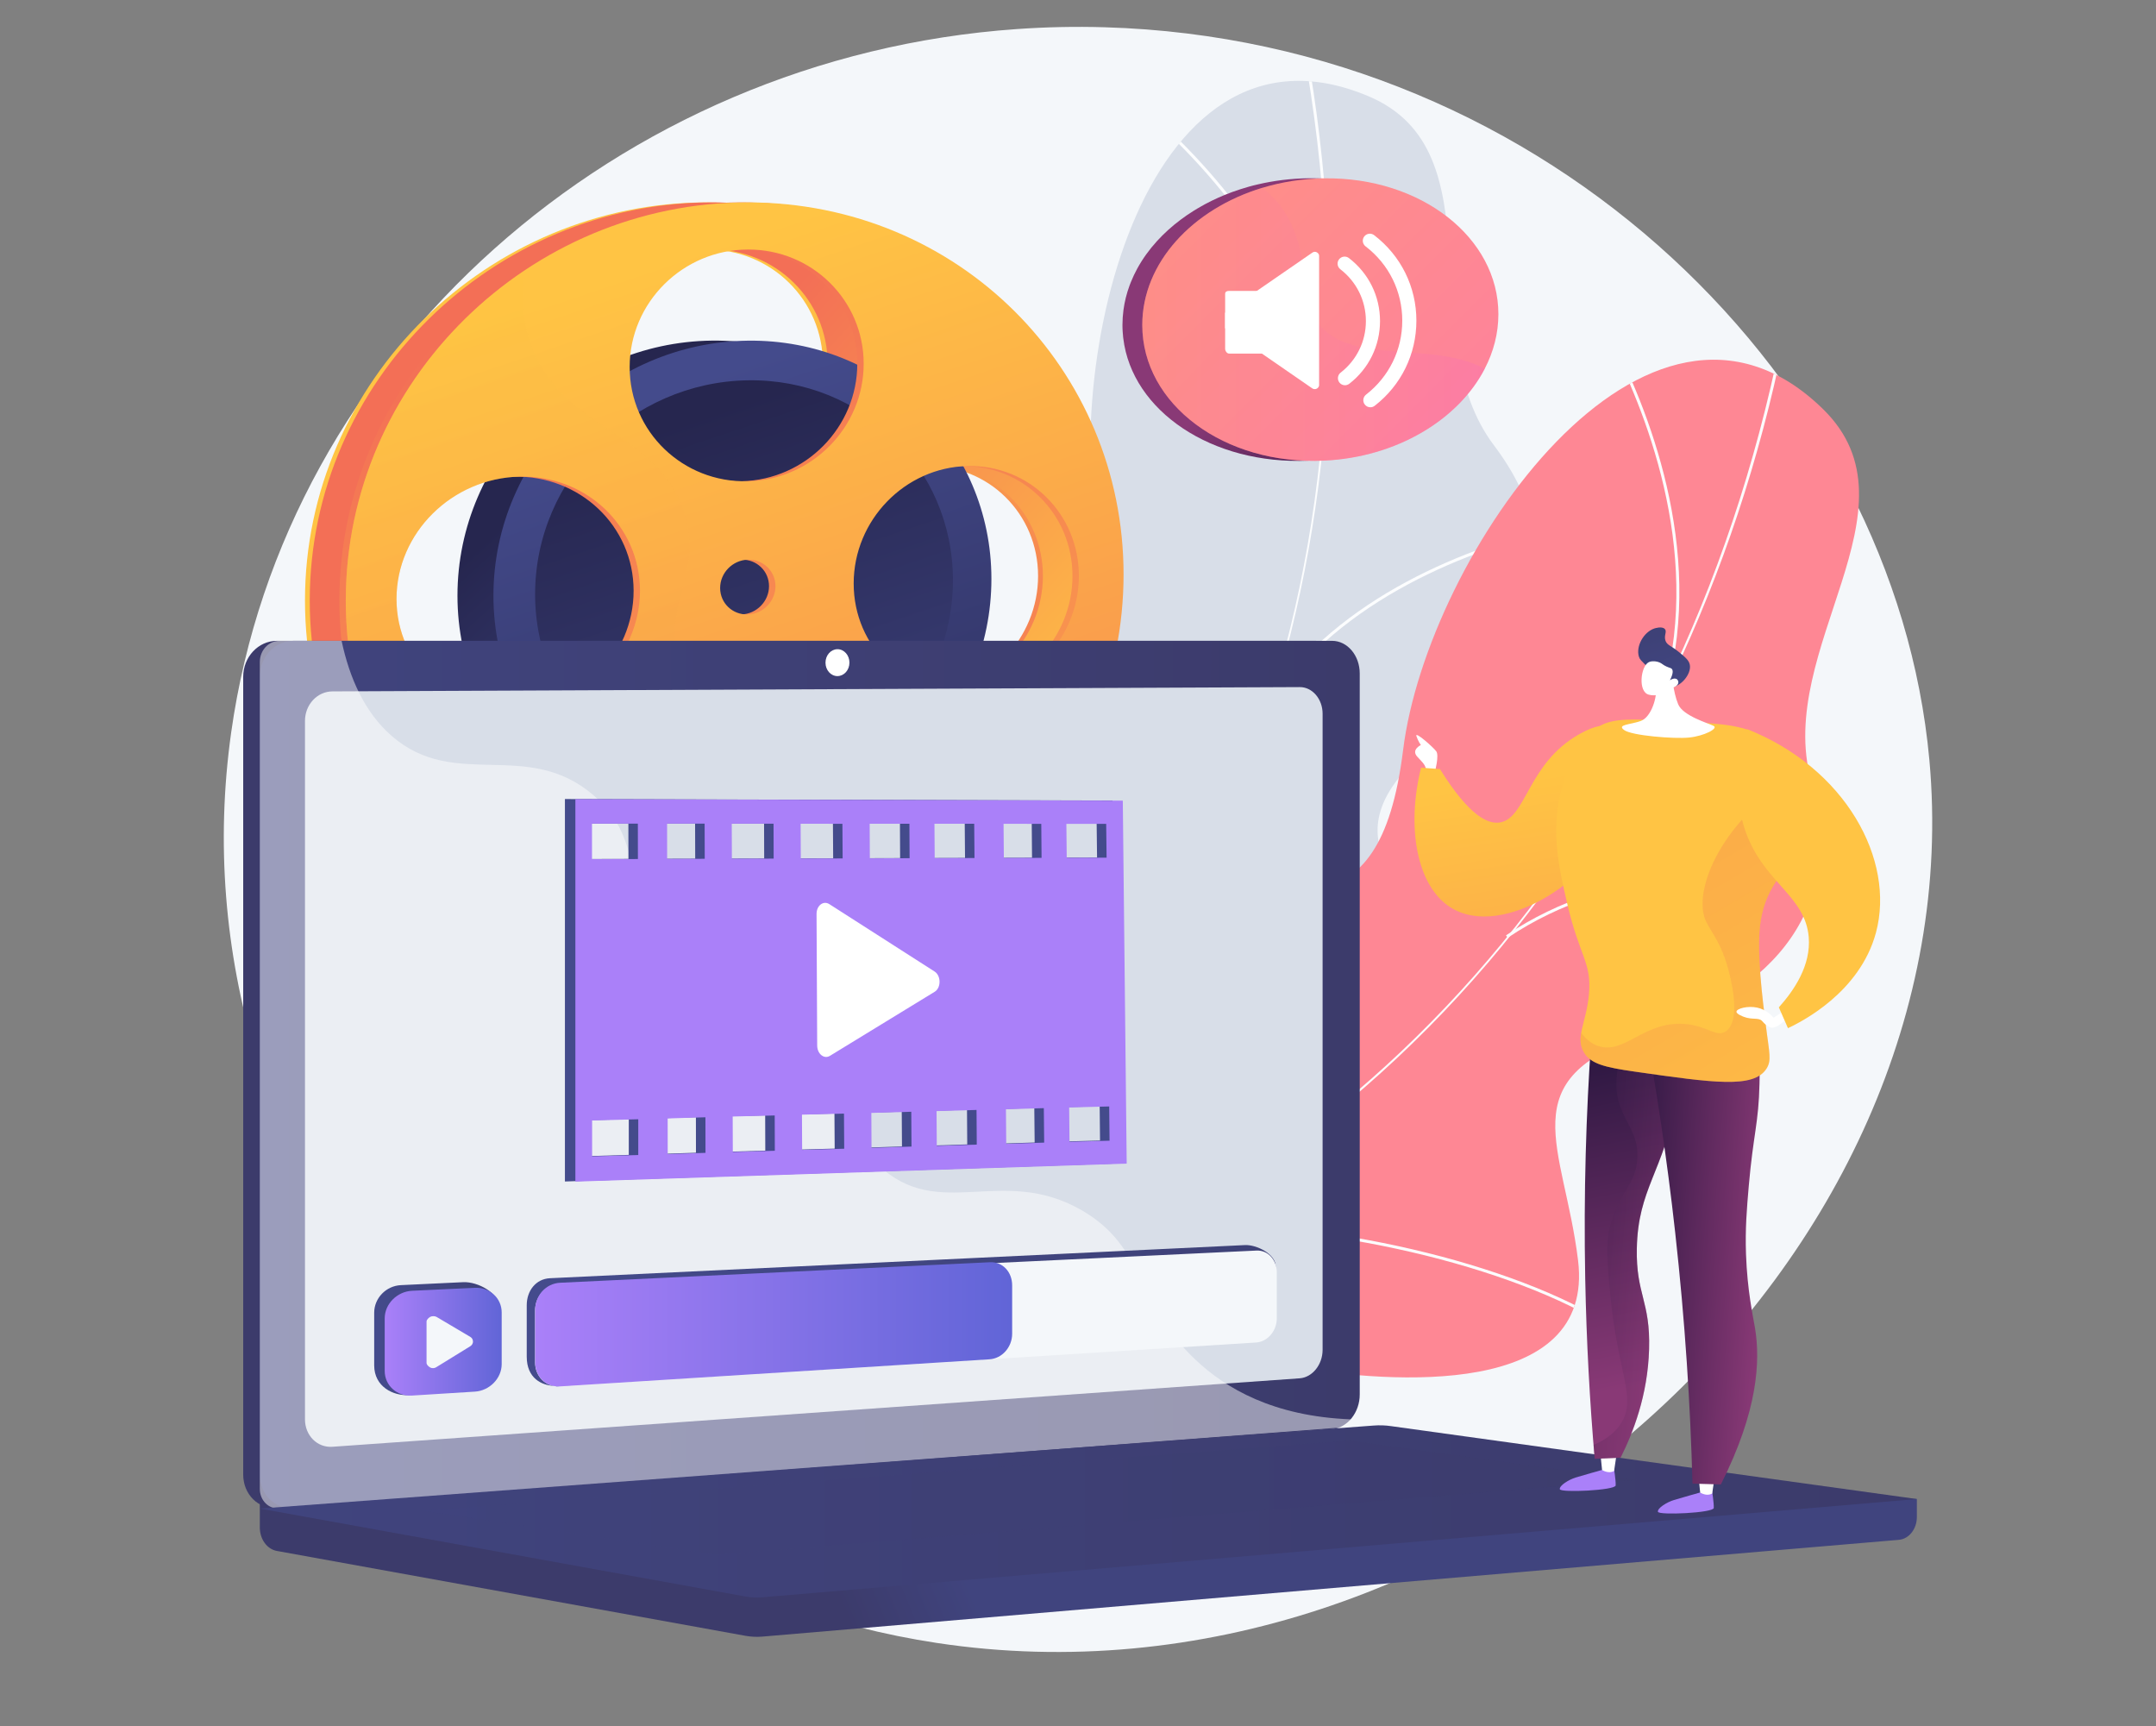<?xml version="1.0" encoding="utf-8"?>
<!-- Generator: Adobe Illustrator 27.2.0, SVG Export Plug-In . SVG Version: 6.00 Build 0)  -->
<svg version="1.1" xmlns="http://www.w3.org/2000/svg" xmlns:xlink="http://www.w3.org/1999/xlink" x="0px" y="0px"
	 viewBox="0 0 3710 2969.8" style="enable-background:new 0 0 3710 2969.8;" xml:space="preserve">
<rect x="0" y="0" width="3710" height="2969.8" fill="#808080" stroke="none"/>
<style type="text/css">
	.st0{fill:#F4F7FA;}
	.st1{clip-path:url(#SVGID_00000089558061344922579080000011126689264299570362_);}
	.st2{fill:#FCFDFE;}
	.st3{clip-path:url(#SVGID_00000006676289284188406480000009805498273731273090_);}
	.st4{fill:url(#SVGID_00000037667172653251068120000010692684760735372422_);}
	.st5{fill:url(#SVGID_00000064331277385915590980000010997190671832193669_);}
	.st6{fill:url(#SVGID_00000181051831687798463180000015047502977295047614_);}
	.st7{fill:url(#SVGID_00000029752176140649967000000013335553864925469856_);}
	.st8{fill:url(#SVGID_00000120540533617685759400000013589814963415450763_);}
	.st9{fill:url(#SVGID_00000147898872203306673460000008921115536789883305_);}
	.st10{fill:url(#SVGID_00000156581360893420328200000010186483775968000163_);}
	.st11{fill:url(#SVGID_00000157276165078726334010000000792289056860317843_);}
	.st12{opacity:0.3;fill:url(#SVGID_00000072276202435669633420000009103329250332250788_);}
	.st13{fill:url(#SVGID_00000044161906780830160180000014505675507160279470_);}
	.st14{fill:url(#SVGID_00000172424532808263699840000000427688506366644870_);}
	.st15{opacity:0.3;fill:url(#SVGID_00000137134501910812898910000010398363354495339430_);}
	.st16{fill:#FFFFFF;}
	.st17{fill:url(#SVGID_00000012432631557584632770000015756308098933736105_);}
	.st18{fill:url(#SVGID_00000176747834998869164500000009298078470813690551_);}
	.st19{fill:url(#SVGID_00000103252985341303586760000009491955476847181993_);}
	.st20{fill:#D8DEE8;}
	.st21{opacity:0.48;fill:#FFFFFF;}
	.st22{fill:url(#SVGID_00000029026632277122359290000000440153645264605595_);}
	.st23{opacity:0.3;fill:url(#SVGID_00000140710047387025985590000007999696621773829791_);}
	.st24{fill:url(#SVGID_00000178918903064437976080000001791153707966494390_);}
	.st25{fill:url(#SVGID_00000114070681024920076820000016173809358126087071_);}
	.st26{fill:url(#SVGID_00000042010748329131704010000005889327686945792663_);}
	.st27{fill:url(#SVGID_00000030476418324123310470000018167857849957726911_);}
	.st28{fill:url(#SVGID_00000086683273347623363840000004606094554827187858_);}
	.st29{fill:url(#SVGID_00000000182222936586340570000004752268396277544358_);}
	.st30{fill:url(#SVGID_00000102539552312310175310000016701674724076682681_);}
	.st31{fill:url(#SVGID_00000026876079960564915370000017472508501821820861_);}
	.st32{fill:url(#SVGID_00000083809339332376802230000009323173558142929554_);}
	.st33{fill:url(#SVGID_00000072253969233354457520000013626850673735142051_);}
	.st34{opacity:0.3;fill:url(#SVGID_00000147939947655485083630000013554750704942308784_);}
	.st35{fill:url(#SVGID_00000005949774872351799230000013795786809553271686_);}
	.st36{fill:url(#SVGID_00000124131234942086311390000001094382543393680558_);}
	.st37{fill:url(#SVGID_00000040549656579493432370000016916406517866737567_);}
	.st38{opacity:0.3;fill:url(#SVGID_00000154406190115981688170000005125716478770565820_);}
	.st39{fill:url(#SVGID_00000143583562453669069640000012051176341160644228_);}
	.st40{fill:url(#SVGID_00000138554145563903020350000017957276732315749287_);}
</style>
<g id="Background">
</g>
<g id="Illustration">
	<g>
		<path class="st0" d="M1612.1,2826.6c-729.3-110.4-1322-800-1214.3-1566.4C489.7,606.6,1062.7,98,1749.9,50
			c49.8-3.5,100.1-4.6,150.9-3.1c383.4,11.1,724,164.4,975.9,396.4c250.7,230.9,413.6,539.8,443.3,863.8
			C3398.9,2169.3,2519.1,2964,1612.1,2826.6z"/>
		<g>
			<g>
				<g>
					<g>
						<defs>
							<path id="SVGID_1_" d="M1694,2381.3c-24,1.4-77.5-16.8-89.5-27.3c-79.8-69.8-237.6-190.8-251.8-301.9
								c-2.4-19,78.2-52.2,86.7-71.6c46.3-33.6,64.4-42.4,92.7-96c83.5-158.2-214.5-369.8,58.6-515.2
								c200-106.5,393.3-67,308.4-392.6c-84.9-325.6,63.8-976,455.4-811.3c224.8,94.5,74.5,413.2,216.3,600.8
								c134.7,178.3,81.8,355.8-104.9,513.1c-186.7,157.3-58.1,227,37.8,402.5c115.1,210.8-222.7,315.4-382.8,350.5
								C1991.9,2060.4,1682.6,2219.1,1694,2381.3z"/>
						</defs>
						<use xlink:href="#SVGID_1_"  style="overflow:visible;fill:#D8DEE8;"/>
						<clipPath id="SVGID_00000119796054960967290220000012225634224662392230_">
							<use xlink:href="#SVGID_1_"  style="overflow:visible;"/>
						</clipPath>
						<g style="clip-path:url(#SVGID_00000119796054960967290220000012225634224662392230_);">
							<g>
								<path class="st2" d="M1483.4,2212l-3.1-4.1c632.5-470.2,917.5-1264.7,762.4-2125.3l5-0.9c73.5,407.9,46.7,816.4-77.6,1181.5
									C2039.5,1647,1802,1975.1,1483.4,2212z"/>
								<path class="st2" d="M2561.5,1763.8c-213.7-28.2-550.7,33.3-751.3,137.1l-2.4-4.5c201.3-104.2,539.7-165.9,754.3-137.6
									L2561.5,1763.8z"/>
								<path class="st2" d="M1606.5,2118.3l-4.1-3.1c71.1-93.4,92.3-219.1,62.9-373.8c-21.5-113.4-69.2-239.3-141.8-374.4l4.5-2.4
									c72.8,135.5,120.7,262,142.3,375.9C1700,1896.5,1678.5,2023.7,1606.5,2118.3z"/>
								<path class="st2" d="M2185.8,1210.7l-4.2-2.9c125-182.9,342.5-266.5,502.9-304.3l1.2,5
									C2526.1,946.1,2309.8,1029.1,2185.8,1210.7z"/>
								<path class="st2" d="M2282.2,712.8l-5.1,0.6c-28.2-248-209.5-437.1-315.1-527.8l3.3-3.9
									C2071.5,272.9,2253.8,463.1,2282.2,712.8z"/>
							</g>
						</g>
					</g>
				</g>
			</g>
			<g>
				<g>
					<g>
						<defs>
							<path id="SVGID_00000123417686161059960670000012317153344528848262_" d="M1704.6,2519.3c-22.8-7.6-65.8-44.3-73.1-58.4
								c-48.3-94.3-150.2-265.1-122.3-373.6c4.8-18.5,92-19.6,107.1-34.5c55.4-14.2,75.5-15.6,121.6-55
								c136-116.1-62.5-422.9,244.9-457.1c225.2-25,390.2,83.1,431.7-250.8c41.5-333.9,420.1-883.3,723.1-585.5
								c173.9,170.9-83.5,411.5-21.2,638.2c59.3,215.4-55.6,360.9-287.2,438c-231.6,77.1-137.9,189.5-113.7,387.9
								c29,238.4-323.6,210.8-485.3,184.1C2100.1,2331.2,1754,2364.4,1704.6,2519.3z"/>
						</defs>
						<use xlink:href="#SVGID_00000123417686161059960670000012317153344528848262_"  style="overflow:visible;fill:#FE8794;"/>
						<clipPath id="SVGID_00000118361617626756423110000000056979776783159972_">
							<use xlink:href="#SVGID_00000123417686161059960670000012317153344528848262_"  style="overflow:visible;"/>
						</clipPath>
						<g style="clip-path:url(#SVGID_00000118361617626756423110000000056979776783159972_);">
							<g>
								<path class="st2" d="M1571.5,2284.1l-1.3-4.9c761.5-203,1320.1-835.9,1494.1-1692.8l5,1
									c-82.5,406.1-258.5,775.8-508.9,1069.1C2297.1,1964.8,1955.2,2181.8,1571.5,2284.1z"/>
								<path class="st2" d="M2739,2266.3c-188.1-105.2-524-172.7-748.7-150.4l-0.5-5.1c225.6-22.4,562.8,45.4,751.7,151.1
									L2739,2266.3z"/>
								<path class="st2" d="M1720.5,2242.5l-2.6-4.4c100.6-60.5,166.7-169.5,196.6-324c21.9-113.3,24.2-248,6.7-400.3l5.1-0.6
									c17.5,152.8,15.3,288-6.7,401.8C1889.4,2071.1,1822.4,2181.2,1720.5,2242.5z"/>
								<path class="st2" d="M2594.4,1613.4l-2.9-4.2c183.8-123.8,416.7-121,579.8-96.8l-0.8,5.1
									C3008.4,1493.4,2776.7,1490.6,2594.4,1613.4z"/>
								<path class="st2" d="M2868.1,1186.5l-4.9-1.3c65.4-240.9-33.1-483.6-97.6-606.9l4.5-2.4
									C2834.9,699.8,2934,943.9,2868.1,1186.5z"/>
							</g>
						</g>
					</g>
				</g>
			</g>
		</g>
		<g>
			<g>
				
					<linearGradient id="SVGID_00000056412358623553215580000002255525202755423618_" gradientUnits="userSpaceOnUse" x1="1718.547" y1="1482.438" x2="1024.827" y2="859.507">
					<stop  offset="3.597000e-03" style="stop-color:#F36F56"/>
					<stop  offset="1" style="stop-color:#FFC444"/>
				</linearGradient>
				<path style="fill:url(#SVGID_00000056412358623553215580000002255525202755423618_);" d="M1216.7,348.2
					c-376.2,0-691.9,306.7-691.9,685c0,378.3,315.7,663.8,691.9,638.6c362.4-24.3,646.5-330,646.5-683.5
					C1863.2,634.8,1579,348.2,1216.7,348.2z M1216.7,429.3c110.6-0.5,199.3,87.5,199.3,196.5c0,109-88.7,199.5-199.3,202.2
					c-111.8,2.7-203.4-85.2-203.4-196.5C1013.2,520.3,1104.8,429.7,1216.7,429.3z M1264.1,1008.4c0,26-21.2,47.8-47.5,48.7
					c-26.3,0.9-47.7-19.4-47.7-45.5c0-26.1,21.4-47.9,47.7-48.7C1242.9,962.1,1264.1,982.5,1264.1,1008.4z M823.8,1226.6
					c-116.4,5.1-211.7-82.7-211.7-196.2c0-113.5,95.3-207.7,211.7-210.4c115-2.7,207.3,85.2,207.3,196.4
					C1031.1,1127.4,938.8,1221.5,823.8,1226.6z M1216.7,1590.8c-111.8,7.1-203.4-77.4-203.4-188.6c0-111.2,91.6-205.3,203.4-210.1
					c110.6-4.7,199.3,79.8,199.3,188.8C1416,1489.9,1327.3,1583.8,1216.7,1590.8z M1594.5,1192.9c-107.6,4.7-195.7-79.9-195.7-189
					c0-109.1,88.1-199.6,195.7-202.1c106.4-2.5,191.8,82.2,191.8,189.1C1786.3,1097.8,1700.9,1188.2,1594.5,1192.9z"/>
				
					<linearGradient id="SVGID_00000154416512999735103550000008841826054833411983_" gradientUnits="userSpaceOnUse" x1="1726.806" y1="1482.438" x2="1033.086" y2="859.507">
					<stop  offset="0" style="stop-color:#FFC444"/>
					<stop  offset="0.996" style="stop-color:#F36F56"/>
				</linearGradient>
				<path style="fill:url(#SVGID_00000154416512999735103550000008841826054833411983_);" d="M1224.9,348.2
					c-376.2,0-691.9,306.7-691.9,685c0,378.3,315.7,663.8,691.9,638.6c362.4-24.3,646.5-330,646.5-683.5
					C1871.4,634.8,1587.3,348.2,1224.9,348.2z M1224.9,429.3c110.6-0.5,199.3,87.5,199.3,196.5c0,109-88.7,199.5-199.3,202.2
					c-111.8,2.7-203.4-85.2-203.4-196.5C1021.5,520.3,1113.1,429.7,1224.9,429.3z M1272.4,1008.4c0,26-21.2,47.8-47.5,48.7
					c-26.3,0.9-47.7-19.4-47.7-45.5c0-26.1,21.4-47.9,47.7-48.7C1251.2,962.1,1272.4,982.5,1272.4,1008.4z M832,1226.6
					c-116.4,5.1-211.7-82.7-211.7-196.2c0-113.5,95.3-207.7,211.7-210.4c115-2.7,207.3,85.2,207.3,196.4
					C1039.3,1127.4,947.1,1221.5,832,1226.6z M1224.9,1590.8c-111.8,7.1-203.4-77.4-203.4-188.6c0-111.2,91.6-205.3,203.4-210.1
					c110.6-4.7,199.3,79.8,199.3,188.8C1424.3,1489.9,1335.5,1583.8,1224.9,1590.8z M1602.8,1192.9c-107.6,4.7-195.7-79.9-195.7-189
					c0-109.1,88.1-199.6,195.7-202.1c106.4-2.5,191.8,82.2,191.8,189.1C1794.5,1097.8,1709.2,1188.2,1602.8,1192.9z"/>
				
					<linearGradient id="SVGID_00000180331631964138970730000014101723362445919637_" gradientUnits="userSpaceOnUse" x1="1415.18" y1="1228.345" x2="999.892" y2="775.303">
					<stop  offset="0" style="stop-color:#444B8C"/>
					<stop  offset="0.996" style="stop-color:#26264F"/>
				</linearGradient>
				<path style="fill:url(#SVGID_00000180331631964138970730000014101723362445919637_);" d="M1644.1,996
					c0,229.2-185.4,425.2-419.1,438.1c-239.4,13.2-437.8-169.9-437.8-409.3S985.5,588.9,1224.9,586
					C1458.6,583.2,1644.1,766.8,1644.1,996z"/>
				
					<linearGradient id="SVGID_00000005980006014283848590000006252961544442582192_" gradientUnits="userSpaceOnUse" x1="1120.222" y1="719.357" x2="1457.789" y2="1720.675">
					<stop  offset="3.597000e-03" style="stop-color:#26264F"/>
					<stop  offset="1" style="stop-color:#444B8C"/>
				</linearGradient>
				<path style="fill:url(#SVGID_00000005980006014283848590000006252961544442582192_);" d="M1577.9,998.2
					c0,193-156.4,357.5-352.9,367.7c-200.5,10.4-366.1-143.4-366.1-343.5s165.6-365,366.1-368.1
					C1421.4,651.2,1577.9,805.2,1577.9,998.2z"/>
			</g>
			<g>
				
					<linearGradient id="SVGID_00000150812590125629599330000016516447896145540272_" gradientUnits="userSpaceOnUse" x1="1160.591" y1="663.678" x2="1562.875" y2="1856.966">
					<stop  offset="0" style="stop-color:#444B8C"/>
					<stop  offset="0.996" style="stop-color:#26264F"/>
				</linearGradient>
				<path style="fill:url(#SVGID_00000150812590125629599330000016516447896145540272_);" d="M1706,996
					c0,229.2-185.4,425.2-419.1,438.1c-239.4,13.2-437.8-169.9-437.8-409.3s198.4-435.8,437.8-438.7
					C1520.6,583.2,1706,766.8,1706,996z"/>
				
					<linearGradient id="SVGID_00000057131643293646287190000012904878757254606264_" gradientUnits="userSpaceOnUse" x1="1182.185" y1="719.357" x2="1519.751" y2="1720.675">
					<stop  offset="3.597000e-03" style="stop-color:#26264F"/>
					<stop  offset="1" style="stop-color:#444B8C"/>
				</linearGradient>
				<path style="fill:url(#SVGID_00000057131643293646287190000012904878757254606264_);" d="M1639.8,998.2
					c0,193-156.4,357.5-352.9,367.7c-200.5,10.4-366.1-143.4-366.1-343.5s165.6-365,366.1-368.1
					C1483.4,651.2,1639.8,805.2,1639.8,998.2z"/>
				
					<linearGradient id="SVGID_00000006702338957562519180000006536390955168509323_" gradientUnits="userSpaceOnUse" x1="1070.399" y1="469.495" x2="1698.531" y2="2332.716">
					<stop  offset="3.597000e-03" style="stop-color:#F36F56"/>
					<stop  offset="1" style="stop-color:#FFC444"/>
				</linearGradient>
				<path style="fill:url(#SVGID_00000006702338957562519180000006536390955168509323_);" d="M1275.9,348.2
					c-376.2,0-691.9,306.7-691.9,685c0,378.3,315.7,663.8,691.9,638.6c362.4-24.3,646.5-330,646.5-683.5
					C1922.4,634.8,1638.3,348.2,1275.9,348.2z M1275.9,429.3c110.6-0.5,199.3,87.5,199.3,196.5c0,109-88.7,199.5-199.3,202.2
					c-111.8,2.7-203.4-85.2-203.4-196.5C1072.5,520.3,1164.1,429.7,1275.9,429.3z M1323.3,1008.4c0,26-21.2,47.8-47.5,48.7
					c-26.3,0.9-47.7-19.4-47.7-45.5c0-26.1,21.4-47.9,47.7-48.7C1302.1,962.1,1323.3,982.5,1323.3,1008.4z M883,1226.6
					c-116.4,5.1-211.7-82.7-211.7-196.2c0-113.5,95.3-207.7,211.7-210.4c115-2.7,207.3,85.2,207.3,196.4
					C1090.3,1127.4,998,1221.5,883,1226.6z M1275.9,1590.8c-111.8,7.1-203.4-77.4-203.4-188.6c0-111.2,91.6-205.3,203.4-210.1
					c110.6-4.7,199.3,79.8,199.3,188.8C1475.2,1489.9,1386.5,1583.8,1275.9,1590.8z M1653.7,1192.9c-107.6,4.7-195.7-79.9-195.7-189
					c0-109.1,88.1-199.6,195.7-202.1c106.4-2.5,191.8,82.2,191.8,189.1C1845.5,1097.8,1760.1,1188.2,1653.7,1192.9z"/>
				
					<linearGradient id="SVGID_00000044887075791850561990000010625673617230753460_" gradientUnits="userSpaceOnUse" x1="1081.41" y1="469.496" x2="1709.543" y2="2332.716">
					<stop  offset="0" style="stop-color:#FFC444"/>
					<stop  offset="0.996" style="stop-color:#F36F56"/>
				</linearGradient>
				<path style="fill:url(#SVGID_00000044887075791850561990000010625673617230753460_);" d="M1286.9,348.2
					c-376.2,0-691.9,306.7-691.9,685c0,378.3,315.7,663.8,691.9,638.6c362.4-24.3,646.5-330,646.5-683.5
					C1933.4,634.8,1649.3,348.2,1286.9,348.2z M1286.9,429.3c110.6-0.5,199.3,87.5,199.3,196.5c0,109-88.7,199.5-199.3,202.2
					c-111.8,2.7-203.4-85.2-203.4-196.5C1083.5,520.3,1175.1,429.7,1286.9,429.3z M1334.4,1008.4c0,26-21.2,47.8-47.5,48.7
					c-26.3,0.9-47.7-19.4-47.7-45.5c0-26.1,21.4-47.9,47.7-48.7C1313.1,962.1,1334.4,982.5,1334.4,1008.4z M894,1226.6
					c-116.4,5.1-211.7-82.7-211.7-196.2c0-113.5,95.3-207.7,211.7-210.4c115-2.7,207.3,85.2,207.3,196.4
					C1101.3,1127.4,1009,1221.5,894,1226.6z M1286.9,1590.8c-111.8,7.1-203.4-77.4-203.4-188.6c0-111.2,91.6-205.3,203.4-210.1
					c110.6-4.7,199.3,79.8,199.3,188.8C1486.2,1489.9,1397.5,1583.8,1286.9,1590.8z M1664.7,1192.9c-107.6,4.7-195.7-79.9-195.7-189
					c0-109.1,88.1-199.6,195.7-202.1c106.4-2.5,191.8,82.2,191.8,189.1C1856.5,1097.8,1771.1,1188.2,1664.7,1192.9z"/>
				
					<linearGradient id="SVGID_00000060741287266986678980000003459783703133493649_" gradientUnits="userSpaceOnUse" x1="920.7" y1="523.668" x2="1548.874" y2="2387.01">
					<stop  offset="0" style="stop-color:#FFC444"/>
					<stop  offset="0.996" style="stop-color:#F36F56"/>
				</linearGradient>
				<path style="opacity:0.3;fill:url(#SVGID_00000060741287266986678980000003459783703133493649_);" d="M1486.1,1376.6
					c0,1.4,0.1,2.8,0.1,4.3c0,109-88.7,202.9-199.3,209.9c-111.8,7.1-203.4-77.4-203.4-188.6c0-81.1,48.8-153.2,118.8-188.1
					c-11.8-17.2-22.1-36.5-29.7-57.9c-39.7-111.9,36.1-157.1,7.4-265.2c-38.8-146.2-199.3-144.9-260.1-282.8
					c-15.4-35-25.3-81.1-17.5-142.2C717.9,589.7,595,798.4,595,1033.3c0,378.3,315.7,663.8,691.9,638.6
					c190.2-12.8,358.5-102.8,475.3-235.5c-39.5-21.2-76.5-33.9-109.5-41.5C1590.9,1380.6,1540.2,1383.2,1486.1,1376.6z M894,1226.6
					c-116.4,5.1-211.7-82.7-211.7-196.2c0-113.5,95.3-207.7,211.7-210.4c115-2.7,207.3,85.2,207.3,196.4
					C1101.3,1127.4,1009,1221.5,894,1226.6z"/>
			</g>
		</g>
		<g>
			
				<linearGradient id="SVGID_00000113345639462008011850000007951646654643397540_" gradientUnits="userSpaceOnUse" x1="-4200.534" y1="-8412.347" x2="-3989.546" y2="-8170.883" gradientTransform="matrix(-1 0 0 -1 -1742.313 -7618.019)">
				<stop  offset="0" style="stop-color:#311944"/>
				<stop  offset="1" style="stop-color:#893976"/>
			</linearGradient>
			<path style="fill:url(#SVGID_00000113345639462008011850000007951646654643397540_);" d="M1932.4,576.5c-0.1-1-0.2-2.1-0.3-3.1
				c-0.1-0.9-0.1-1.7-0.2-2.6c-0.1-1.2-0.1-2.5-0.2-3.7c0-0.7-0.1-1.4-0.1-2.1c-0.1-2-0.1-3.9-0.1-5.9c0-8.6,0.6-17,1.7-25.4
				c1.9-14.6,5.5-28.9,10.6-42.7c0.7-2,1.5-3.9,2.3-5.9c3.1-7.8,6.8-15.5,10.8-22.9c9.2-16.8,20.6-32.7,34.1-47.5
				c3-3.3,6.1-6.5,9.3-9.7c3.2-3.2,6.5-6.3,9.8-9.3c13.5-12.2,28.4-23.4,44.5-33.4c2-1.3,4.1-2.5,6.1-3.7c4.1-2.4,8.3-4.8,12.5-7.1
				c14.9-8,30.7-15.1,47.1-21.1c4.7-1.7,9.5-3.4,14.3-4.9c4.8-1.5,9.7-3,14.6-4.4c4.9-1.4,9.9-2.6,15-3.8
				c27.7-6.5,56.9-10.2,86.9-10.6c2.6,0,5.1,0,7.7,0c0.8,0,1.6,0,2.5,0c1.7,0,3.5,0,5.2,0.1c0.9,0,1.9,0.1,2.8,0.1
				c1.6,0.1,3.2,0.1,4.8,0.2c1,0,1.9,0.1,2.9,0.1c1.6,0.1,3.2,0.2,4.8,0.3c0.9,0.1,1.8,0.1,2.8,0.2c1.6,0.1,3.2,0.2,4.8,0.4
				c0.9,0.1,1.7,0.1,2.6,0.2c1.7,0.1,3.4,0.3,5,0.5c0.8,0.1,1.6,0.2,2.3,0.2c1.8,0.2,3.6,0.4,5.3,0.6c0.7,0.1,1.3,0.2,2,0.2
				c2,0.2,3.9,0.5,5.9,0.8c0.4,0.1,0.9,0.1,1.3,0.2c2.3,0.3,4.5,0.7,6.7,1c0.1,0,0.3,0,0.4,0.1c14.3,2.4,28.3,5.5,41.7,9.3
				c0,0,0,0,0,0c114.9,32.9,195.2,118.2,195.2,219.3c0,131.4-135.8,244.2-306.7,252c-165.1,7.5-303.3-85.1-318.2-210.7
				c-0.1-0.8-0.2-1.6-0.3-2.5C1932.6,578.4,1932.5,577.5,1932.4,576.5z"/>
			
				<linearGradient id="SVGID_00000052096891165951325300000000360038837497077128_" gradientUnits="userSpaceOnUse" x1="2005.795" y1="284.294" x2="3216.126" y2="1492.227">
				<stop  offset="0" style="stop-color:#FF9085"/>
				<stop  offset="1" style="stop-color:#FB6FBB"/>
			</linearGradient>
			<path style="fill:url(#SVGID_00000052096891165951325300000000360038837497077128_);" d="M2578.4,540.5
				c0,32.9-8.3,64.7-23.5,93.9c-45.2,87.4-151.2,152.3-276.6,158.1c-171.1,8-312.7-96.4-312.7-233.4c0-107.1,86.7-199.6,206.3-235.9
				c33.3-10.1,69.1-15.9,106.3-16.4C2445.6,304.4,2578.4,409.1,2578.4,540.5z"/>
			
				<linearGradient id="SVGID_00000117636753356386637510000017030947269804298643_" gradientUnits="userSpaceOnUse" x1="1965.701" y1="558.103" x2="2554.953" y2="558.103">
				<stop  offset="0" style="stop-color:#FF9085"/>
				<stop  offset="1" style="stop-color:#FB6FBB"/>
			</linearGradient>
			<path style="opacity:0.3;fill:url(#SVGID_00000117636753356386637510000017030947269804298643_);" d="M2555,634.4
				c-45.2,87.4-151.2,152.3-276.6,158.1c-171.1,8-312.7-96.4-312.7-233.4c0-107.1,86.7-199.6,206.3-235.9c27,20,52.3,52.6,65,105.7
				c3.8,15.9,6.5,33.7,7.7,53.5c5.9,94.2,64.2,112.9,134.3,120.2C2437.3,608.7,2503.6,607,2555,634.4z"/>
			<g>
				<g>
					<path class="st16" d="M2265.8,434c-2.2-1.2-5.1-1-7.2,0.4l-93.1,64.2l-57.4,39.5v26.5l60.7,41.9l89.5,61.8
						c2.1,1.4,5.2,1.6,7.5,0.4c2.2-1.2,4.1-3.4,4.1-5.9V440C2270,437.5,2268.1,435.2,2265.8,434z"/>
					<path class="st16" d="M2198.1,500.4v107.9h-83.2c-3.7,0-6.7-4.6-6.7-8.3v-94.5c0-3.7,3-5,6.7-5H2198.1z"/>
				</g>
				<g>
					<g>
						<path class="st16" d="M2314.4,662.8c-3.6,0-7.2-1.6-9.6-4.7c-4.1-5.3-3.1-12.9,2.1-17c27.6-21.4,43.5-53.8,43.5-88.7
							c0-35.2-16.1-67.7-44-89.2c-5.3-4.1-6.3-11.7-2.2-17c4.1-5.3,11.7-6.3,17-2.2c34,26.1,53.5,65.6,53.5,108.4
							c0,42.5-19.3,81.8-52.8,107.8C2319.6,661.9,2317,662.8,2314.4,662.8z"/>
					</g>
					<g>
						<path class="st16" d="M2358.1,700.7c-3.6,0-7.2-1.6-9.6-4.7c-4.1-5.3-3.1-12.9,2.1-17c39.6-30.8,62.4-77.1,62.4-127.3
							c0-50.5-23-97.1-63.2-127.9c-5.3-4.1-6.3-11.7-2.2-17c4.1-5.3,11.7-6.3,17-2.2c46.2,35.4,72.7,89,72.7,147.1
							c0,57.6-26.1,111-71.7,146.4C2363.3,699.9,2360.7,700.7,2358.1,700.7z"/>
					</g>
				</g>
			</g>
		</g>
		<g>
			<g>
				
					<linearGradient id="SVGID_00000179622185466985849540000010243727502389997475_" gradientUnits="userSpaceOnUse" x1="1651.438" y1="2688.767" x2="1451.112" y2="2772.904">
					<stop  offset="0" style="stop-color:#40447E"/>
					<stop  offset="0.996" style="stop-color:#3C3B6B"/>
				</linearGradient>
				<path style="fill:url(#SVGID_00000179622185466985849540000010243727502389997475_);" d="M3298.5,2578.9l-2851.4-25.1v74.2
					c0,20.1,12.4,37.2,29.3,40.3l806.3,146c9.6,1.7,19.3,2.2,28.9,1.4l1955.9-166.5c17.5-1.5,31-18.7,31-39.3V2578.9z"/>
				<g>
					
						<linearGradient id="SVGID_00000147195483975283895390000013410552419591135878_" gradientUnits="userSpaceOnUse" x1="1325.495" y1="1798.2" x2="1117.791" y2="1885.436">
						<stop  offset="0" style="stop-color:#40447E"/>
						<stop  offset="0.996" style="stop-color:#3C3B6B"/>
					</linearGradient>
					<path style="fill:url(#SVGID_00000147195483975283895390000013410552419591135878_);" d="M2263.7,2458.7L476.5,2594.4
						c-32,2.4-58-23.4-58-57.6V1164.5c0-34.3,26-62,58-62h1787.2c26.3,0,47.6,25.1,47.6,56.1V2399
						C2311.4,2430,2290.1,2456.7,2263.7,2458.7z"/>
					
						<linearGradient id="SVGID_00000049937370474952754860000017758479032081655694_" gradientUnits="userSpaceOnUse" x1="447.057" y1="1848.488" x2="2339.869" y2="1848.488">
						<stop  offset="0" style="stop-color:#40447E"/>
						<stop  offset="0.996" style="stop-color:#3C3B6B"/>
					</linearGradient>
					<path style="fill:url(#SVGID_00000049937370474952754860000017758479032081655694_);" d="M2292.2,2458.7L505,2594.4
						c-32,2.4-58-23.4-58-57.6V1164.5c0-34.3,26-62,58-62h1787.2c26.3,0,47.6,25.1,47.6,56.1V2399
						C2339.9,2430,2318.6,2456.7,2292.2,2458.7z"/>
					<path class="st20" d="M2236.5,2371.3L572,2489.1c-26,1.8-47.2-19.3-47.2-47.3V1240.3c0-28,21.1-50.7,47.2-50.8l1664.6-7.4
						c21.7-0.1,39.3,20.5,39.3,45.9v1094.3C2275.9,2347.8,2258.3,2369.7,2236.5,2371.3z"/>
					<path class="st16" d="M1461.7,1140c0,12.8-9.2,23.1-20.6,23.2c-11.4,0-20.6-10.3-20.6-23.1c0-12.8,9.2-23.1,20.6-23.2
						C1452.5,1116.9,1461.7,1127.2,1461.7,1140z"/>
					<path class="st21" d="M1861.6,2082.3c-137.8-79.6-246.1,21.3-350.7-78.3c-63.4-60.4-32.3-105.4-110.3-195.5
						c-86.4-99.9-142.6-66.3-229.4-156.2c-109.8-113.7-54.9-202.1-149.4-283.7c-114.7-99-238.4-7.4-347.6-102.3
						c-47.1-41-72.9-100.5-86.4-163.8H481c-18.7,0-33.9,16.3-33.9,36.4v1422.5c0,20.1,15.2,35.2,33.9,33.8l1821.4-138.9
						c8.9-0.7,16.9-6.3,22-14.4c-133.3-5.2-215.2-53.2-267.6-102.9C1954.3,2241.9,1972.1,2146.2,1861.6,2082.3z"/>
				</g>
				
					<linearGradient id="SVGID_00000136407744233776216590000008376659678488585351_" gradientUnits="userSpaceOnUse" x1="447.057" y1="2600.321" x2="3298.501" y2="2600.321">
					<stop  offset="0" style="stop-color:#40447E"/>
					<stop  offset="0.996" style="stop-color:#3C3B6B"/>
				</linearGradient>
				<path style="fill:url(#SVGID_00000136407744233776216590000008376659678488585351_);" d="M2363.5,2452.6L447.1,2595.4
					l835.6,151.3c9.6,1.7,19.3,2.2,28.9,1.4l1986.9-169.1l-904.6-125.4C2383.8,2452.1,2373.6,2451.8,2363.5,2452.6z"/>
				
					<linearGradient id="SVGID_00000152979084669729102440000007905477130461783981_" gradientUnits="userSpaceOnUse" x1="726.688" y1="2576.743" x2="2815.924" y2="2576.743">
					<stop  offset="0" style="stop-color:#40447E"/>
					<stop  offset="0.996" style="stop-color:#3C3B6B"/>
				</linearGradient>
				<polygon style="opacity:0.3;fill:url(#SVGID_00000152979084669729102440000007905477130461783981_);" points="726.7,2599 
					2322.1,2478.3 2815.9,2546.2 1234.2,2675.2 				"/>
			</g>
			<g>
				<g>
					
						<linearGradient id="SVGID_00000147208455656615162300000015717438682977026475_" gradientUnits="userSpaceOnUse" x1="644.026" y1="2303.066" x2="858.918" y2="2303.066">
						<stop  offset="0" style="stop-color:#444B8C"/>
						<stop  offset="0.996" style="stop-color:#3E4177"/>
					</linearGradient>
					<path style="fill:url(#SVGID_00000147208455656615162300000015717438682977026475_);" d="M797.2,2205.9l-107.3,5.1
						c-25.7,1.2-46,22.5-46,47.5v90.5c0,37.2,33.4,52.7,59,51.1l94.5-15.5c25.1-1.6,45.1-22.8,45.1-47.3l16.3-88.2
						C858.9,2224.5,822.3,2204.8,797.2,2205.9z"/>
					
						<linearGradient id="SVGID_00000181788102912408388360000008237741332146725814_" gradientUnits="userSpaceOnUse" x1="906.475" y1="2263.586" x2="2195.36" y2="2263.586">
						<stop  offset="0" style="stop-color:#444B8C"/>
						<stop  offset="0.996" style="stop-color:#3E4177"/>
					</linearGradient>
					<path style="fill:url(#SVGID_00000181788102912408388360000008237741332146725814_);" d="M2142.2,2142.1l-1195.8,57
						c-24.6,1.2-40,21.9-40,46.4v88.6c0,37.1,25.7,49.8,48.4,50.3c1.5,0.1,2.1,0.9,3.6,0.8l719.5-55.7c0.4,0,0.3-0.1,0.7-0.1
						l463.6-29.1c19.6-1.2,35.2-19.9,35.2-41.6l17.8-79.5C2195.4,2157.3,2161.9,2141.1,2142.2,2142.1z"/>
				</g>
				<g>
					<g>
						
							<linearGradient id="SVGID_00000085970413476480937200000007968184497279273626_" gradientUnits="userSpaceOnUse" x1="662.002" y1="2308.354" x2="863.332" y2="2308.354">
							<stop  offset="0" style="stop-color:#AA80F9"/>
							<stop  offset="0.996" style="stop-color:#6165D7"/>
						</linearGradient>
						<path style="fill:url(#SVGID_00000085970413476480937200000007968184497279273626_);" d="M817.5,2215.6l-108.4,5.1
							c-25.6,1.2-47.1,22.5-47.1,47.5v90.5c0,25,21.2,43.9,46.8,42.3l108.5-6.8c25.1-1.6,46-22.8,46-47.3v-89
							C863.3,2233.4,842.5,2214.4,817.5,2215.6z"/>
						<path class="st0" d="M2197.1,2189.3v78.8c0,21.7-16,40.4-35.7,41.6l-1198,75.4c-24.6,1.5-42.7-17-42.7-41.5v-88.6
							c0-24.4,18-45.2,42.6-46.4l1199-57.1C2182.1,2150.7,2197.1,2167.6,2197.1,2189.3z"/>
						
							<linearGradient id="SVGID_00000038397215197567774190000006926465034563899037_" gradientUnits="userSpaceOnUse" x1="920.856" y1="2278.441" x2="1741.661" y2="2278.441">
							<stop  offset="0" style="stop-color:#AA80F9"/>
							<stop  offset="0.996" style="stop-color:#6165D7"/>
						</linearGradient>
						<path style="fill:url(#SVGID_00000038397215197567774190000006926465034563899037_);" d="M1741.7,2211.4v83.2
							c0,23-17.3,42.7-39,44l-738.9,46.6c-24.8,1.6-42.9-17.2-42.9-41.9v-89.5c0-24.7,18.2-45.7,43-46.9l739.8-35.3
							C1725.4,2170.6,1741.7,2188.4,1741.7,2211.4z"/>
					</g>
					<path class="st0" d="M809.7,2300.3l-58.6-34.7c-2.8-1.6-8-1.6-10.8,0c-2.8,1.7-6.3,4.7-6.3,8.1v71.1c0,3.3,3.5,6.3,6.3,7.9
						c2.8,1.6,7.1,1.5,9.9-0.2l59.1-36.4c2.7-1.7,4.6-4.7,4.6-7.9C813.8,2304.9,812.4,2301.9,809.7,2300.3z"/>
				</g>
			</g>
			<g>
				<g>
					
						<linearGradient id="SVGID_00000124125629697443648990000017195609066644195759_" gradientUnits="userSpaceOnUse" x1="1191.739" y1="2408.037" x2="467.215" y2="4452.806">
						<stop  offset="0" style="stop-color:#444B8C"/>
						<stop  offset="0.996" style="stop-color:#3E4177"/>
					</linearGradient>
					<path style="fill:url(#SVGID_00000124125629697443648990000017195609066644195759_);" d="M972.1,1374.7v658l949.4-31
						l-7.1-624.4L972.1,1374.7z M1082,1986.9l-79.4,2.4l0-61.8l79.4-2.1L1082,1986.9z M1081.4,1477.7l-79,0.2l0-61.1l78.9,0
						L1081.4,1477.7z M1197.6,1983.2l-65,2.2l-0.1-61.4l65-2L1197.6,1983.2z M1196.3,1477.3l-64.7,0.2l-0.1-60.7l64.6,0
						L1196.3,1477.3z M1316.9,1979.6l-72.3,2.1l-0.2-61l72.3-1.8L1316.9,1979.6z M1315,1477l-71.9,0.2l-0.2-60.3l71.9,0L1315,1477z
						 M1436.3,1976.1l-72.4,2l-0.3-60.6l72.3-1.8L1436.3,1976.1z M1433.7,1476.7l-72,0.2l-0.3-59.9l71.9,0.1L1433.7,1476.7z
						 M1552.1,1972.4l-68.8,2.3l-0.3-60.2l68.7-2L1552.1,1972.4z M1548.9,1476.3l-68.4,0.2l-0.3-59.5l68.4,0L1548.9,1476.3z
						 M1664.4,1968.9l-68.8,2.2l-0.4-59.8l68.8-2L1664.4,1968.9z M1660.6,1476l-68.5,0.2l-0.4-59.2l68.4,0L1660.6,1476z
						 M1780.4,1965.6l-65.3,2.1l-0.5-59.5l65.2-1.9L1780.4,1965.6z M1775.9,1475.7l-64.9,0.2l-0.5-58.8l64.9,0.1L1775.9,1475.7z
						 M1892.9,1962.2l-68.9,1.9l-0.6-59.1l68.9-1.7L1892.9,1962.2z M1887.8,1475.4l-68.6,0.2l-0.6-58.4l68.5,0L1887.8,1475.4z"/>
					
						<linearGradient id="SVGID_00000047051733025686123400000013475835497990713017_" gradientUnits="userSpaceOnUse" x1="1388.729" y1="1685.709" x2="1600.395" y2="1685.709">
						<stop  offset="0" style="stop-color:#444B8C"/>
						<stop  offset="0.996" style="stop-color:#3E4177"/>
					</linearGradient>
					<path style="fill:url(#SVGID_00000047051733025686123400000013475835497990713017_);" d="M1389.8,1798.4l-1.1-226.1
						c-0.1-14.5,11.7-23.6,22-17l181.2,116c11.2,7.2,11.3,27.9,0.2,34.7L1412,1816.3C1401.8,1822.6,1389.9,1813,1389.8,1798.4z"/>
				</g>
				<g>
					
						<linearGradient id="SVGID_00000127037823586339166240000004723878835675138740_" gradientUnits="userSpaceOnUse" x1="1209.389" y1="2408.149" x2="484.917" y2="4452.77">
						<stop  offset="0" style="stop-color:#AA80F9"/>
						<stop  offset="0.996" style="stop-color:#6165D7"/>
					</linearGradient>
					<path style="fill:url(#SVGID_00000127037823586339166240000004723878835675138740_);" d="M990.1,1374.9v658l948.7-31
						l-6.7-624.4L990.1,1374.9z M1098.3,1987.1l-79.4,2.4l0-61.8l79.4-2.1L1098.3,1987.1z M1097.7,1477.9l-79,0.2l0-61.1l78.9,0
						L1097.7,1477.9z M1214,1983.4l-65,2.2l-0.1-61.4l65-2L1214,1983.4z M1212.7,1477.5l-64.7,0.2l-0.1-60.7l64.6,0L1212.7,1477.5z
						 M1333.3,1979.8l-72.3,2.1l-0.2-61l72.3-1.8L1333.3,1979.8z M1331.3,1477.2l-71.9,0.2l-0.2-60.3l71.9,0L1331.3,1477.2z
						 M1452.7,1976.3l-72.4,2l-0.3-60.6l72.3-1.8L1452.7,1976.3z M1450,1476.9l-72,0.2l-0.3-59.9l71.9,0.1L1450,1476.9z
						 M1568.5,1972.6l-68.8,2.3l-0.3-60.2l68.7-2L1568.5,1972.6z M1565.2,1476.5l-68.4,0.2l-0.3-59.5l68.4,0L1565.2,1476.5z
						 M1680.8,1969.2l-68.8,2.2l-0.4-59.8l68.8-2L1680.8,1969.2z M1676.9,1476.2l-68.5,0.2l-0.4-59.2l68.4,0L1676.9,1476.2z
						 M1796.8,1965.8l-65.3,2.1l-0.5-59.5l65.2-1.9L1796.8,1965.8z M1792.3,1475.9l-64.9,0.2l-0.5-58.8l64.9,0.1L1792.3,1475.9z
						 M1909.3,1962.5l-68.9,1.9l-0.6-59.1l68.9-1.7L1909.3,1962.5z M1904.2,1475.6l-68.6,0.2l-0.6-58.4l68.5,0L1904.2,1475.6z"/>
					<path class="st16" d="M1406.2,1798.6l-1.1-226.1c-0.1-14.5,11.7-23.6,22-17l181.2,116c11.2,7.2,11.3,27.9,0.2,34.7
						l-180.2,110.2C1418.1,1822.8,1406.2,1813.2,1406.2,1798.6z"/>
				</g>
			</g>
		</g>
		<g>
			<path class="st16" d="M2469.3,1327.4c0,0,7.4-27.7,2.2-34.8s-37.2-35.4-34.2-26.2c3.1,9.2,7.7,15.4,7.7,15.4s-17.2,8-6.2,20
				c11.1,12,14.8,14.8,15.4,25.5S2461.9,1341.9,2469.3,1327.4z"/>
			
				<linearGradient id="SVGID_00000096058309871464477830000012647886216729521815_" gradientUnits="userSpaceOnUse" x1="2731.942" y1="2491.68" x2="2730.874" y2="2205.601">
				<stop  offset="0" style="stop-color:#AA80F9"/>
				<stop  offset="0.996" style="stop-color:#6165D7"/>
			</linearGradient>
			<path style="fill:url(#SVGID_00000096058309871464477830000012647886216729521815_);" d="M2776.8,2523.1c0,0,3.9,24,3.4,32.5
				c-0.5,8.5-95.1,12.9-96.1,6.5s15.6-16.5,27.3-20.1c11.7-3.6,45.9-13.2,45.9-13.2L2776.8,2523.1z"/>
			<path class="st16" d="M2753.8,2499.2l3,29.8c0,0,11,7.3,20.7,1.7l4.8-32.4L2753.8,2499.2z"/>
			
				<linearGradient id="SVGID_00000039101235338752574710000004676530496982473911_" gradientUnits="userSpaceOnUse" x1="2900.604" y1="2491.051" x2="2899.536" y2="2204.972">
				<stop  offset="0" style="stop-color:#AA80F9"/>
				<stop  offset="0.996" style="stop-color:#6165D7"/>
			</linearGradient>
			<path style="fill:url(#SVGID_00000039101235338752574710000004676530496982473911_);" d="M2945.6,2561.9c0,0,3.9,24,3.4,32.5
				c-0.5,8.5-95.1,12.9-96.1,6.5c-1-6.4,15.6-16.5,27.3-20.1c11.7-3.6,45.9-13.2,45.9-13.2L2945.6,2561.9z"/>
			<path class="st16" d="M2922.6,2538l3,29.8c0,0,11,7.3,20.7,1.7l4.8-32.4L2922.6,2538z"/>
			
				<linearGradient id="SVGID_00000087383745318897077780000016600535736649249188_" gradientUnits="userSpaceOnUse" x1="2765.454" y1="1838.755" x2="2870.313" y2="2374.846">
				<stop  offset="0" style="stop-color:#311944"/>
				<stop  offset="1" style="stop-color:#893976"/>
			</linearGradient>
			<path style="fill:url(#SVGID_00000087383745318897077780000016600535736649249188_);" d="M2771,1721.5
				c-10.9,22.2-21.9,44.3-32.8,66.5c-8.8,126.5-13.2,264.1-10.4,411.3c2.1,109.5,7.9,213.2,16.3,310.5c14.8-0.7,29.7-1.4,44.5-2
				c21.4-42.6,46.8-107,49.1-186.6c2.4-83-22.7-94-21.1-173.5c2.1-103,45.3-130.5,68.3-254.4c8.8-47.4,14.7-109.3,7.7-184.4
				C2852.1,1713.1,2811.5,1717.3,2771,1721.5z"/>
			
				<linearGradient id="SVGID_00000041285089131911085320000003920132566441606538_" gradientUnits="userSpaceOnUse" x1="-450.44" y1="2079.414" x2="-292.395" y2="2079.414" gradientTransform="matrix(0.997 7.990000e-02 -7.990000e-02 0.997 3328.267 64.128)">
				<stop  offset="0" style="stop-color:#311944"/>
				<stop  offset="1" style="stop-color:#893976"/>
			</linearGradient>
			<path style="opacity:0.3;fill:url(#SVGID_00000041285089131911085320000003920132566441606538_);" d="M2892.6,1708.8
				c-21.9,2.3-43.8,4.6-65.7,6.9c-39.4,68.6-50.4,139.9-43.5,171.5c9.8,44.7,35.7,59,34.2,103.8c-1.4,44.4-27.5,55.9-44.1,108.2
				c-11.5,36.2-8.4,69.5-1.9,134.6c13.1,131.1,44.8,171.2,18.3,214.2c-7.5,12.2-21.1,26.8-47.7,37.9c0.7,8,1.3,16.1,2,24.1
				c14.8-0.7,29.7-1.4,44.5-2c21.4-42.6,46.8-107,49.1-186.6c2.4-83-22.7-94-21.1-173.5c2.1-103,45.3-130.5,68.3-254.4
				C2893.7,1845.8,2899.6,1783.9,2892.6,1708.8z"/>
			
				<linearGradient id="SVGID_00000175281588476764752830000004207838513044273593_" gradientUnits="userSpaceOnUse" x1="-361.215" y1="2101.99" x2="-121.288" y2="2101.99" gradientTransform="matrix(0.997 7.990000e-02 -7.990000e-02 0.997 3328.267 64.128)">
				<stop  offset="0" style="stop-color:#311944"/>
				<stop  offset="1" style="stop-color:#893976"/>
			</linearGradient>
			<path style="fill:url(#SVGID_00000175281588476764752830000004207838513044273593_);" d="M2829.8,1761.4
				c20.5,111.9,38.7,231.8,52.8,358.8c17.1,153.4,26.2,298.1,29.8,432.3c16.3,0.5,32.6,0.9,48.8,1.4
				c64.1-126.9,68.1-212.9,58.8-268.9c-3.6-21.6-13.2-63.9-15.5-127.1c-1.5-44.1,1.3-77.6,4.8-118c7.7-88.4,17-107.7,18.4-175.4
				c1.3-63.5,1.5-95.6-16.6-114.3C2963.5,1700.9,2839.3,1757.1,2829.8,1761.4z"/>
			
				<linearGradient id="SVGID_00000148646389901044424860000012896183359394718356_" gradientUnits="userSpaceOnUse" x1="2611.356" y1="1341.166" x2="2788.296" y2="2477.518">
				<stop  offset="0" style="stop-color:#FFC444"/>
				<stop  offset="0.996" style="stop-color:#F36F56"/>
			</linearGradient>
			<path style="fill:url(#SVGID_00000148646389901044424860000012896183359394718356_);" d="M2477.8,1323.1
				c-10.8-0.8-21.6-1.5-32.5-2.3c-25.5,103.2-7.2,203.3,50.4,240.1c90,57.5,257.4-50.8,293.6-168.8c15.9-51.8,12.3-126.5-19.5-141
				c-8.8-4-22.5-4.7-52.2,12c-88.7,49.8-91,143.8-136.1,151.8C2561.6,1418.5,2529.2,1405.7,2477.8,1323.1z"/>
			
				<linearGradient id="SVGID_00000163777109675938769220000001921235879644540598_" gradientUnits="userSpaceOnUse" x1="-137.805" y1="2543.501" x2="39.135" y2="3679.852" gradientTransform="matrix(0.997 7.990000e-02 -7.990000e-02 0.997 3328.267 64.128)">
				<stop  offset="0" style="stop-color:#FFC444"/>
				<stop  offset="0.996" style="stop-color:#F36F56"/>
			</linearGradient>
			<path style="fill:url(#SVGID_00000163777109675938769220000001921235879644540598_);" d="M2725.7,1810.7
				c-15.6-25.9,4-50.8,8.5-99.8c5.1-55.6-16.3-64.8-37.5-156.9c-14.1-61.2-27.6-120-11.5-188.8c7.7-33,20.8-88.9,67.1-115.9
				c23.9-13.9,56.5-12.5,120.8-9.2c79.5,4.2,119.2,6.2,148.8,21.8c4.3,2.3,94.5,51.3,100.7,131.2c6.3,81.3-82.3,92.3-94.1,200.8
				c-5.3,48.7,4.2,123.6,10.3,172.2c5.9,46.6,9.9,58.6,0.7,72.7c-22.2,34-90.1,24.3-226,4.9
				C2760.3,1836.1,2737.4,1830.1,2725.7,1810.7z"/>
			
				<linearGradient id="SVGID_00000071555620807622100760000004034190706279262858_" gradientUnits="userSpaceOnUse" x1="120.977" y1="2130.466" x2="-414.485" y2="1361.734" gradientTransform="matrix(0.997 7.990000e-02 -7.990000e-02 0.997 3328.267 64.128)">
				<stop  offset="0" style="stop-color:#FFC444"/>
				<stop  offset="0.996" style="stop-color:#F36F56"/>
			</linearGradient>
			<path style="opacity:0.3;fill:url(#SVGID_00000071555620807622100760000004034190706279262858_);" d="M2932.4,1576.4
				c5.7,21.1,26.4,36.9,40.8,88.4c3.1,11.1,25.2,90.2-3.5,109.6c-16.6,11.2-31.4-10.1-71.7-12.8c-69.7-4.8-102.9,53.7-148.4,37.8
				c-7.9-2.8-18.3-8.7-28.7-22.3c-2.1,12.3-1.7,22.9,4.8,33.7c11.6,19.3,34.6,25.4,87.9,33c135.8,19.4,203.8,29.1,226-4.9
				c9.2-14.1,5.2-26.1-0.7-72.7c-6.1-48.6-15.6-123.5-10.3-172.2c11.8-108.5,100.4-119.4,94.1-200.8c-1.7-21.7-9.7-41.1-20.4-58
				C2989.9,1380.6,2914.4,1510,2932.4,1576.4z"/>
			<path class="st16" d="M3074.4,1736.5l-22.5,14.4c-4-4.7-13.4-14.1-28-17.3c-16.4-3.6-35.3,1.6-35.8,6.8
				c-0.4,4.2,11.1,8.4,12.9,9.1c14.3,5.3,25,0.9,30.8,6.7c2.1,2,4.6,5.8,10.5,9.3c1.5,0.9,3.2,1.7,4,2.1c9.6,3.7,26-12.9,27.4-14.4
				L3074.4,1736.5z"/>
			
				<linearGradient id="SVGID_00000170969894296665808960000010312592651500517043_" gradientUnits="userSpaceOnUse" x1="69.37" y1="2511.243" x2="246.31" y2="3647.597" gradientTransform="matrix(0.997 7.990000e-02 -7.990000e-02 0.997 3328.267 64.128)">
				<stop  offset="0" style="stop-color:#FFC444"/>
				<stop  offset="0.996" style="stop-color:#F36F56"/>
			</linearGradient>
			<path style="fill:url(#SVGID_00000170969894296665808960000010312592651500517043_);" d="M3008,1441.6
				c-16.3-39-27.5-98.6-1.8-187.2c169.3,66.7,255.6,224.8,221.9,350.2c-27.8,103.3-128.9,153.7-151.4,164.3
				c-5.2-11.9-10.5-23.9-15.7-35.8c26.1-29.1,55.6-72.1,51.4-121.2C3106.5,1543.7,3040.9,1520.4,3008,1441.6z"/>
			<path class="st16" d="M2877.3,1159.9c0,0,1.3,29.6,10.5,51.8c8.3,20,52,32.6,60.9,37.1c8.9,4.5-16.6,17.6-42.2,20.1
				c-25.6,2.6-98.5-3.2-111.7-12.9c-13.2-9.7,10.6-9,28.8-15.7c18.2-6.7,28.8-42.4,25.6-58.6
				C2846,1165.6,2877.3,1159.9,2877.3,1159.9z"/>
			
				<linearGradient id="SVGID_00000008125990957287628060000009821102313199134102_" gradientUnits="userSpaceOnUse" x1="-330.214" y1="1225.066" x2="-394.24" y2="1062.451" gradientTransform="matrix(0.997 7.990000e-02 -7.990000e-02 0.997 3328.267 64.128)">
				<stop  offset="0" style="stop-color:#444B8C"/>
				<stop  offset="0.996" style="stop-color:#3E4177"/>
			</linearGradient>
			<path style="fill:url(#SVGID_00000008125990957287628060000009821102313199134102_);" d="M2836.9,1149.2
				c-13.3-13-15.1-14.6-16.6-19.1c-5.8-18.1,8.2-42.8,26.6-48.9c1-0.3,13.3-4.3,18,1.1c4,4.5-1.9,10.8,0.9,19.6
				c2.6,8.2,9.7,8.8,22.9,19.6c10.9,8.9,17.6,14.4,19.1,22.1c3.2,16-16.1,39.1-33.2,38.5C2868.5,1181.8,2866.8,1178.6,2836.9,1149.2
				z"/>
			<g>
				<path class="st16" d="M2873,1184.5c0,0-14.1,16-35.6,10.7c-19.2-4.7-14.3-48.9-0.3-55.9c4.7-2.4,13.2-2.2,19.6,0.9
					c3.8,1.8,4.8,3.7,11.1,6.6c5.8,2.6,7.6,2.3,9.1,4.1c1.9,2.3,2.8,7.3-3.3,19.4c4.4-3.1,9.1-3.7,12-1.7c0.5,0.3,1.6,1.5,2.1,3
					C2889.7,1177.1,2884,1182.6,2873,1184.5z"/>
			</g>
		</g>
	</g>
</g>
</svg>
